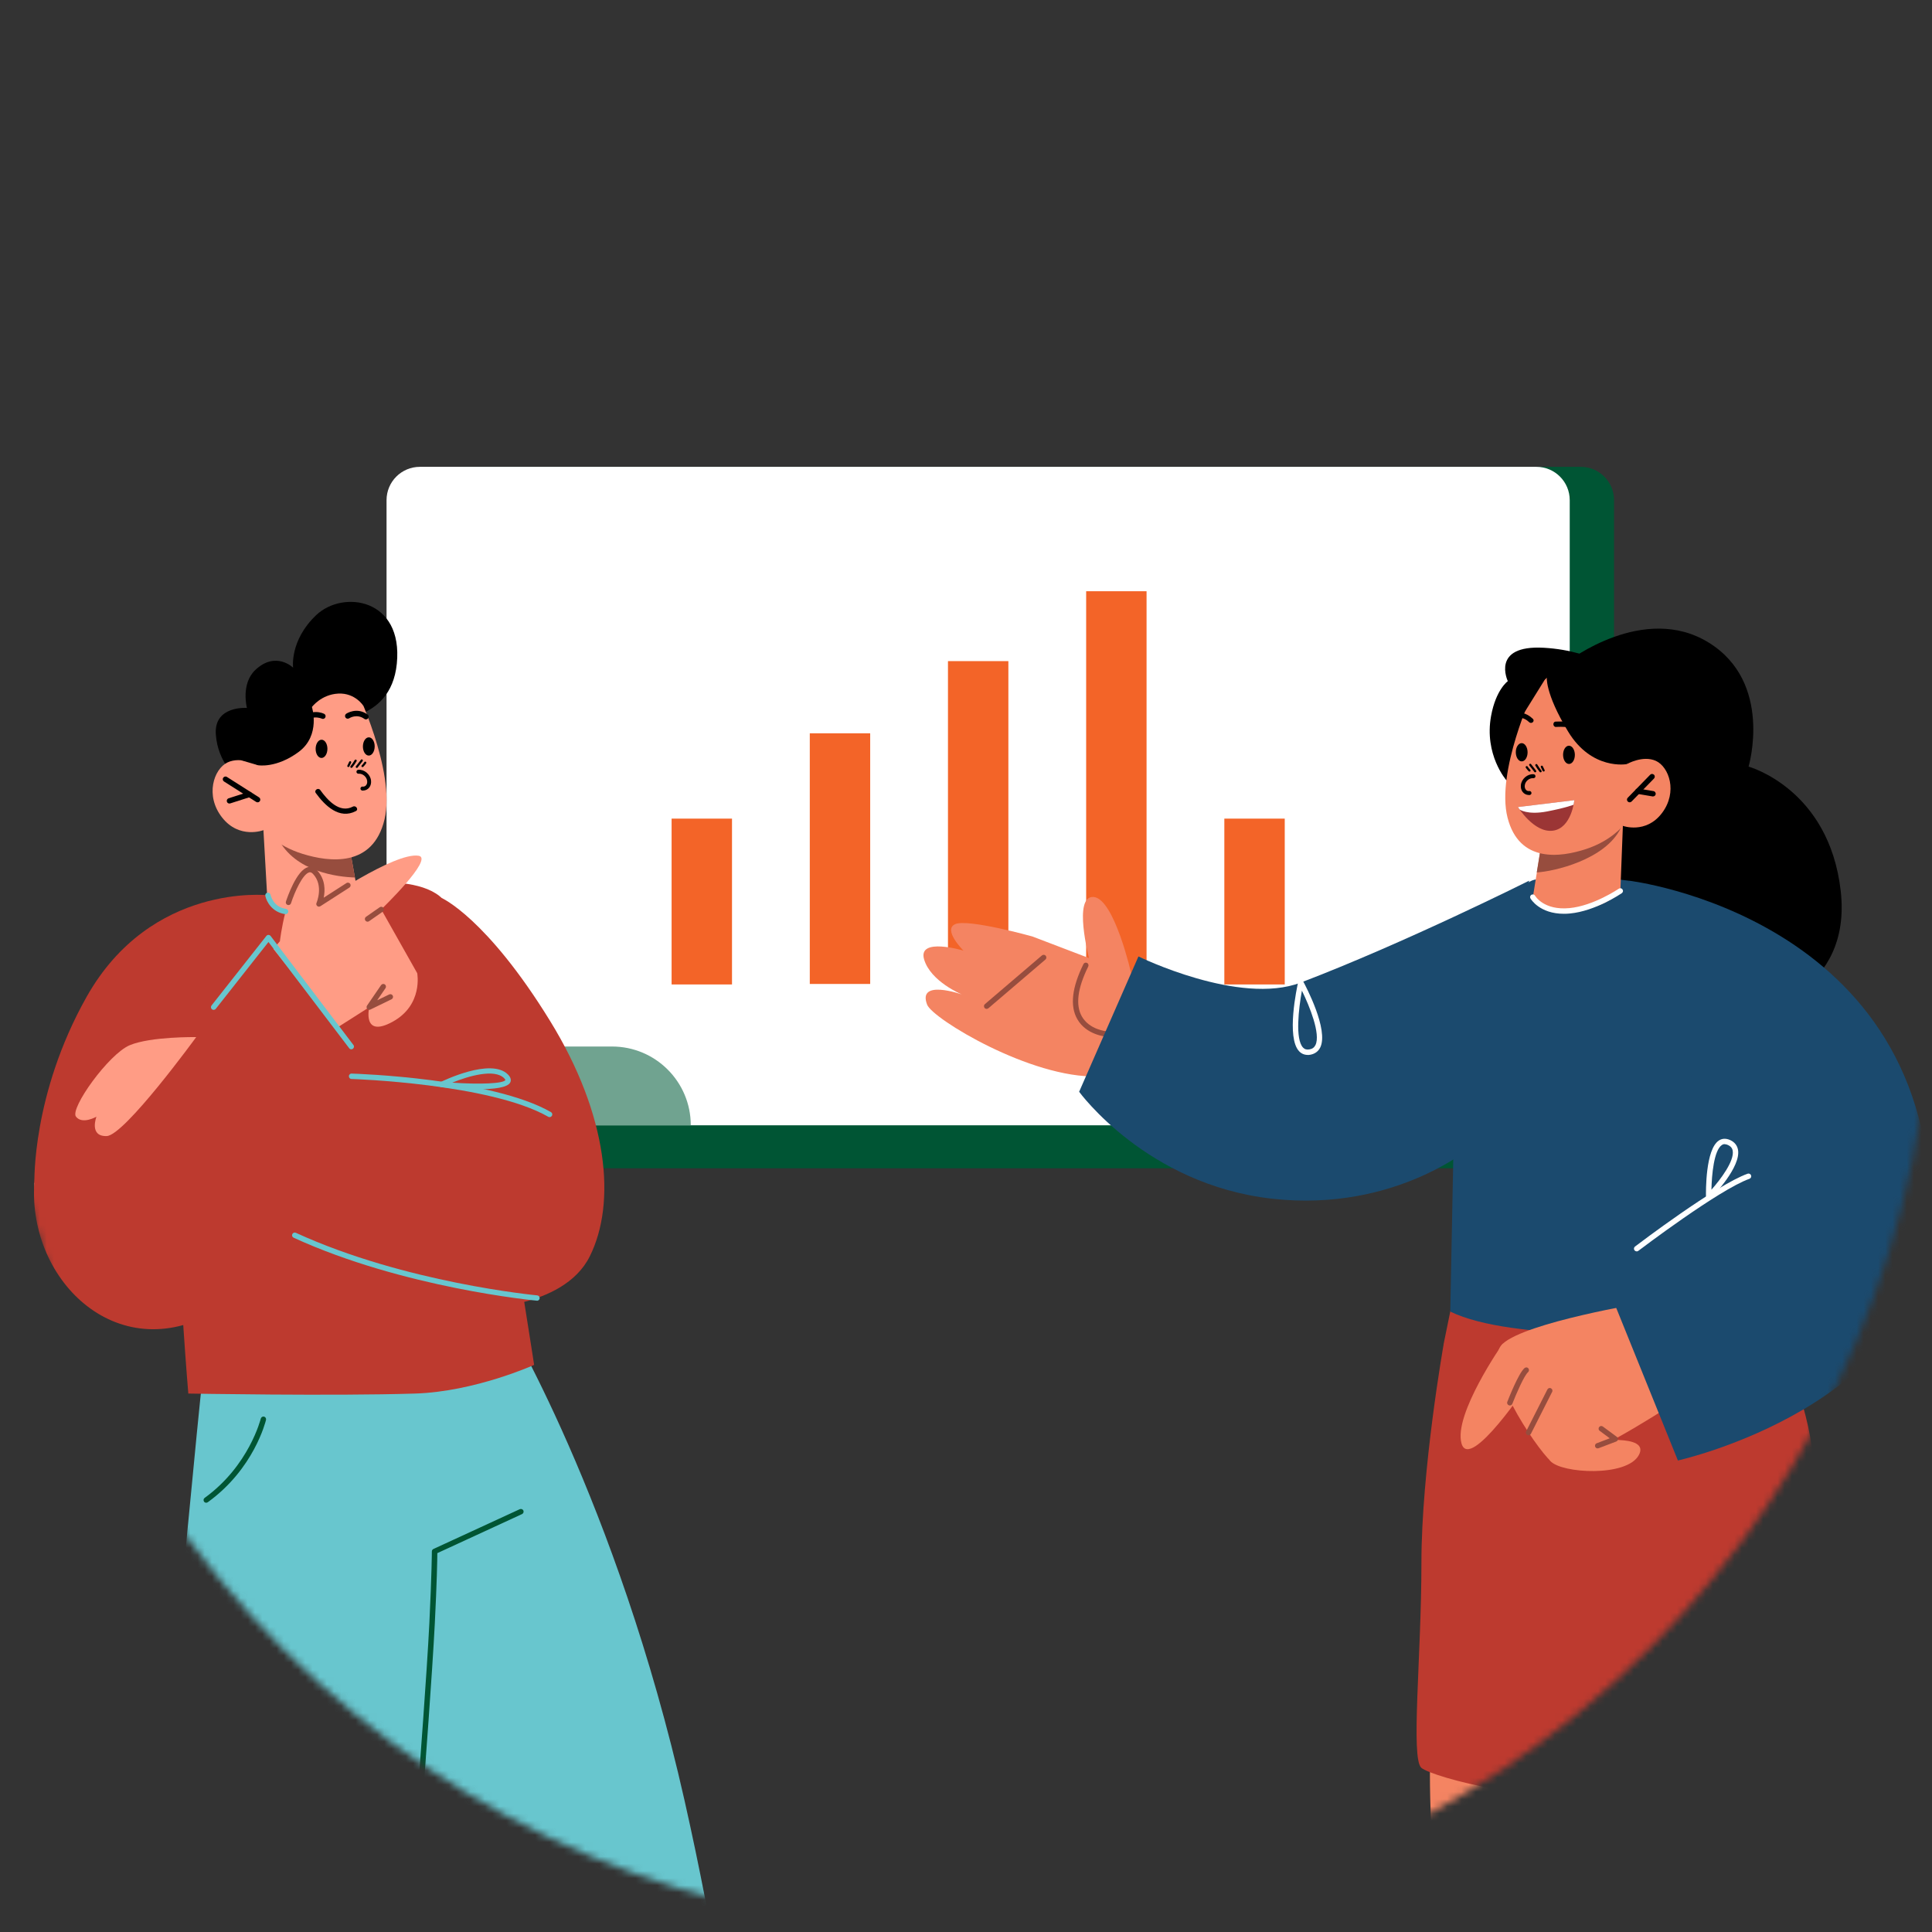 <svg width="269" height="269" viewBox="0 0 269 269" fill="none" xmlns="http://www.w3.org/2000/svg">
<rect x="0" y="0" width="269" height="269" fill="#333333" stroke="none"/>
<mask id="mask0_18_1116" style="mask-type:luminance" maskUnits="userSpaceOnUse" x="0" y="0" width="269" height="269">
<path d="M134.5 269C208.782 269 269 208.782 269 134.5C269 60.218 208.782 0 134.5 0C60.218 0 0 60.218 0 134.5C0 208.782 60.218 269 134.5 269Z" fill="white"/>
</mask>
<g mask="url(#mask0_18_1116)">
<path d="M220.09 65H64.63C62.067 65 59.99 67.077 59.99 69.64V157.19C59.99 159.753 62.067 161.83 64.63 161.83H220.09C222.653 161.83 224.73 159.753 224.73 157.19V69.64C224.73 67.077 222.653 65 220.09 65Z" fill="#005534"/>
<path d="M213.92 65H58.46C55.897 65 53.82 67.077 53.82 69.64V157.19C53.82 159.753 55.897 161.83 58.46 161.83H213.92C216.483 161.83 218.56 159.753 218.56 157.19V69.64C218.56 67.077 216.483 65 213.92 65Z" fill="white"/>
<path d="M224.63 162.66H53.41C51.76 162.66 50.42 161.32 50.42 159.67C50.42 158.02 51.76 156.68 53.41 156.68H224.63C226.28 156.68 227.62 158.02 227.62 159.67C227.62 161.32 226.28 162.66 224.63 162.66Z" fill="#005534"/>
<path d="M96.19 156.68H67.88C67.88 150.62 72.79 145.71 78.85 145.71H85.21C91.27 145.71 96.18 150.62 96.18 156.68H96.19Z" fill="#70A390"/>
<path d="M188.15 156.78H159.43C158.6 156.78 157.93 156.11 157.93 155.28C157.93 154.45 158.6 153.78 159.43 153.78H188.15C188.98 153.78 189.65 154.45 189.65 155.28C189.65 156.11 188.98 156.78 188.15 156.78Z" fill="#6876AA"/>
<path d="M101.92 113.98H93.51V137.07H101.92V113.98Z" fill="#F36428"/>
<path d="M178.88 113.98H170.47V137.07H178.88V113.98Z" fill="#F36428"/>
<path d="M121.16 102.1H112.75V137H121.16V102.1Z" fill="#F36428"/>
<path d="M140.4 92.05H131.99V136.99H140.4V92.05Z" fill="#F36428"/>
<path d="M159.64 82.32H151.23V137.18H159.64V82.32Z" fill="#F36428"/>
<path d="M157.54 135.69C157.54 135.69 155.17 125.11 152.26 124.89C149.35 124.68 151.63 133.4 151.63 133.4L143.75 130.39C143.75 130.39 134.79 127.89 133 128.67C131.22 129.45 134.15 132.36 134.15 132.36C134.15 132.36 127.77 130.44 128.66 133.56C129.56 136.67 133.92 138.46 133.92 138.46C133.92 138.46 127.68 136.25 129.09 139.89C129.85 141.86 143.57 150.17 152.82 149.87C162.07 149.57 158.38 142.44 158.38 142.44L157.53 135.68L157.54 135.69Z" fill="#F48462"/>
<path d="M137.37 140.47C137.27 140.47 137.16 140.43 137.09 140.34C136.96 140.18 136.97 139.95 137.13 139.81L145.07 133.03C145.23 132.9 145.46 132.91 145.6 133.07C145.73 133.23 145.72 133.46 145.56 133.6L137.62 140.38C137.55 140.44 137.46 140.47 137.38 140.47H137.37Z" fill="#974D3E"/>
<path d="M154.06 144.34C153.92 144.33 151.23 144.09 149.99 141.89C148.95 140.06 149.25 137.49 150.85 134.24C150.94 134.05 151.16 133.98 151.35 134.07C151.54 134.16 151.61 134.39 151.52 134.57C150.03 137.59 149.73 139.93 150.63 141.52C151.68 143.38 154.06 143.59 154.08 143.59C154.29 143.61 154.44 143.79 154.42 143.99C154.4 144.19 154.24 144.33 154.05 144.33L154.06 144.34Z" fill="#974D3E"/>
<path d="M218.3 92.09C218.3 92.09 228.88 83.89 237.91 89.47C246.94 95.05 243.46 106.74 243.46 106.74C243.46 106.74 254.67 109.8 256.29 124.05C257.91 138.3 244.37 140.99 244.37 140.99L224.91 129.46L218.32 92.09H218.3Z" fill="black"/>
<path d="M249.51 313.75C249.51 313.75 206.07 303.56 201 270.72C194.77 230.32 205.81 210.53 205.81 210.53L234.19 244.4L242.71 285.33L253.93 293.45L260.18 306.69L249.51 313.75Z" fill="#F48462"/>
<path d="M219.6 244.41C219.6 244.41 222.09 323.1 225.42 331.42C228.76 339.74 246.99 331.42 246.99 331.42L251.3 246.15L219.6 244.4V244.41Z" fill="#F79074"/>
<path d="M201 187.19C201 187.19 197.91 204.62 197.91 217.62C197.91 230.62 196.39 244.88 197.91 246.15C199.43 247.42 214.55 251.68 232.81 250.72C251.08 249.77 256.56 245.5 256.26 243.99C255.96 242.48 253.82 241.2 253.82 241.2C253.82 241.2 255.04 203.63 250.17 193.57C245.3 183.51 224.53 181.32 224.53 181.32H202.19L200.99 187.19H201Z" fill="#BD3A2F"/>
<path d="M232.34 185.53C232.34 185.53 210.64 186.86 201.93 182.62L202.44 156.54C202.44 156.54 207.17 123.14 213.96 122.43C220.75 121.72 226.74 122.62 226.74 122.62L250.67 153.81L232.35 185.53H232.34Z" fill="#1B4A6E"/>
<path d="M228.94 181.38C228.94 181.38 212.49 184.1 209.24 187.09C205.99 190.08 213.87 201.57 215.9 203.43C217.93 205.29 232.37 195.84 232.37 195.84L234.46 187.59L228.95 181.38H228.94Z" fill="#F48462"/>
<path d="M209.23 187.09C209.23 187.09 202.35 196.92 203.49 200.97C204.63 205.02 212.91 192.49 212.91 192.49L209.23 187.09Z" fill="#F48462"/>
<path d="M221.34 200.71C221.34 200.71 229.86 199.51 228.18 202.6C226.5 205.69 217.4 205.15 215.89 203.44C214.38 201.73 219.14 197.06 219.14 197.06L221.35 200.71H221.34Z" fill="#F48462"/>
<path d="M222.45 201.67C222.3 201.67 222.16 201.58 222.1 201.43C222.03 201.24 222.12 201.02 222.32 200.95L224.13 200.26L222.73 199.22C222.56 199.1 222.53 198.86 222.65 198.7C222.77 198.53 223.01 198.5 223.17 198.62L225.12 200.06C225.23 200.14 225.29 200.28 225.27 200.41C225.25 200.55 225.16 200.66 225.03 200.71L222.58 201.64C222.58 201.64 222.49 201.66 222.45 201.66V201.67Z" fill="#974D3E"/>
<path d="M210.22 195.69C210.22 195.69 210.13 195.69 210.08 195.66C209.89 195.59 209.79 195.37 209.87 195.18C210.03 194.77 211.43 191.19 212.27 190.48C212.43 190.34 212.66 190.36 212.8 190.52C212.93 190.68 212.91 190.91 212.76 191.05C212.23 191.5 211.14 193.99 210.57 195.45C210.51 195.6 210.37 195.69 210.22 195.69Z" fill="#974D3E"/>
<path d="M212.82 199.84C212.76 199.84 212.71 199.83 212.65 199.8C212.47 199.71 212.39 199.48 212.49 199.3L215.45 193.46C215.54 193.28 215.77 193.2 215.95 193.3C216.13 193.39 216.21 193.62 216.11 193.8L213.15 199.64C213.08 199.77 212.95 199.84 212.82 199.84Z" fill="#974D3E"/>
<path d="M209.74 108.64C209.74 108.64 206.62 105.09 207.61 99.68C208.28 96.01 209.94 94.84 209.94 94.84C209.94 94.84 207.52 89.78 214.94 90.19C222.36 90.6 226.68 94.31 226.68 94.31C226.68 94.31 230.1 92.69 231.56 96.67C233.02 100.65 231.42 106.47 231.42 106.47L209.74 108.65V108.64Z" fill="black"/>
<path d="M225.96 114.99L225.61 124.05C225.61 124.05 223.87 126.59 218.56 126.81C214.6 126.98 213.43 124.9 213.43 124.9L214.7 117.01L224.35 115.28L225.97 114.99H225.96Z" fill="#F48462"/>
<path d="M225.97 114.44C225.94 114.69 225.83 114.97 225.67 115.3C223.47 119.75 216.26 121.35 213.97 121.47L214.69 117.02L225.97 114.44Z" fill="#974D3E"/>
<path d="M213.47 96.28C213.47 96.28 208.27 107.46 209.9 113.84C211.53 120.23 217.33 119.36 220.82 118.22C224.31 117.08 225.96 114.99 225.96 114.99C225.96 114.99 229.16 116.16 231.4 113.21C233.63 110.26 232.38 106.78 230.56 105.94C228.73 105.11 226.51 106.39 226.51 106.39L228.31 103.15C228.31 103.15 221.47 86.3 213.48 96.28H213.47Z" fill="#F48462"/>
<path d="M226.5 106.39C226.5 106.39 221.63 107.3 218.33 101.85C215.03 96.4 215.37 94.18 215.37 94.18L211.93 99.71C211.93 99.71 211.23 95.83 212.81 93.39C214.39 90.95 215.99 91.48 215.99 91.48L226.66 94.31L229.36 102.93L226.49 106.39H226.5Z" fill="black"/>
<path d="M226.9 111.71C226.81 111.71 226.71 111.67 226.64 111.6C226.49 111.46 226.49 111.22 226.64 111.07L229.76 107.87C229.9 107.72 230.14 107.72 230.29 107.87C230.44 108.01 230.44 108.25 230.29 108.4L227.17 111.6C227.1 111.67 227 111.71 226.9 111.71Z" fill="black"/>
<path d="M230.16 110.89C230.16 110.89 230.12 110.89 230.1 110.89L227.98 110.53C227.78 110.5 227.64 110.3 227.67 110.1C227.71 109.9 227.89 109.76 228.1 109.79L230.22 110.15C230.42 110.18 230.56 110.38 230.53 110.58C230.5 110.76 230.34 110.89 230.16 110.89Z" fill="black"/>
<path d="M226.74 122.61C226.74 122.61 269.37 127.61 268.8 169.77C268.45 195.61 233.62 203.35 233.62 203.35L222.86 176.73L240.83 166.45L226.74 122.61Z" fill="#1B4A6E"/>
<path d="M227.88 174.23C227.77 174.23 227.66 174.18 227.58 174.08C227.45 173.92 227.49 173.68 227.65 173.56C228.11 173.21 238.98 164.96 243.33 163.42C243.52 163.35 243.74 163.45 243.81 163.65C243.88 163.84 243.78 164.06 243.58 164.13C239.34 165.63 228.22 174.08 228.11 174.16C228.04 174.21 227.96 174.24 227.88 174.24V174.23Z" fill="white"/>
<path d="M237.91 166.99C237.91 166.99 237.82 166.99 237.77 166.96C237.63 166.9 237.54 166.77 237.53 166.62C237.52 165.95 237.44 160.01 239.34 158.79C239.66 158.58 240.2 158.41 240.93 158.75C241.52 159.03 241.88 159.49 241.99 160.09C242.41 162.46 238.62 166.43 238.18 166.87C238.11 166.94 238.01 166.98 237.91 166.98V166.99ZM240.13 159.3C239.96 159.3 239.84 159.36 239.75 159.42C238.64 160.14 238.33 163.58 238.29 165.65C239.57 164.2 241.5 161.64 241.25 160.22C241.19 159.86 240.98 159.61 240.61 159.43C240.42 159.34 240.26 159.31 240.13 159.31V159.3Z" fill="white"/>
<path d="M217.75 127.23C214.36 127.23 213.15 125.19 213.09 125.09C212.99 124.91 213.05 124.68 213.23 124.58C213.41 124.48 213.64 124.54 213.74 124.72C213.79 124.8 214.98 126.77 218.51 126.44C221.87 126.13 225.35 123.76 225.39 123.74C225.56 123.62 225.79 123.66 225.91 123.84C226.03 124.01 225.98 124.24 225.81 124.36C225.66 124.46 222.13 126.86 218.58 127.19C218.29 127.22 218.01 127.23 217.74 127.23H217.75Z" fill="white"/>
<path d="M150.26 152.02C150.26 152.02 159.65 164.94 177.11 166.9C194.57 168.86 205.36 159.3 205.36 159.3L212.91 122.62C212.91 122.62 195.64 131.27 181.11 136.81C172.55 140.07 158.51 133.17 158.51 133.17L150.25 152.02H150.26Z" fill="#1B4A6E"/>
<path d="M182.08 146.88C181.61 146.88 181.21 146.71 180.89 146.38C179.07 144.48 180.57 137.51 180.75 136.73C180.78 136.58 180.91 136.46 181.06 136.44C181.21 136.42 181.37 136.5 181.44 136.63C181.81 137.31 185.01 143.36 183.83 145.83C183.56 146.38 183.09 146.73 182.46 146.85C182.33 146.87 182.21 146.89 182.08 146.89V146.88ZM181.27 137.93C180.82 140.4 180.31 144.69 181.43 145.86C181.66 146.1 181.94 146.18 182.33 146.11C182.73 146.04 182.99 145.84 183.16 145.5C183.9 143.96 182.34 140.11 181.27 137.93Z" fill="white"/>
<path d="M212.99 107.43C212.99 107.43 212.89 107.43 212.85 107.39C212.7 107.24 212.57 107.07 212.45 106.9C212.4 106.83 212.42 106.74 212.49 106.69C212.56 106.64 212.65 106.66 212.7 106.73C212.8 106.89 212.92 107.04 213.06 107.18C213.12 107.24 213.12 107.34 213.06 107.39C213.04 107.41 213.01 107.42 212.98 107.43H212.99Z" fill="black"/>
<path d="M213.78 107.53C213.73 107.54 213.67 107.53 213.63 107.47L212.94 106.58C212.89 106.51 212.9 106.42 212.97 106.37C213.04 106.32 213.13 106.33 213.18 106.4L213.87 107.29C213.92 107.36 213.91 107.45 213.84 107.5C213.82 107.52 213.8 107.52 213.78 107.53Z" fill="black"/>
<path d="M214.53 107.53C214.48 107.54 214.42 107.53 214.38 107.48C214.16 107.21 213.96 106.91 213.78 106.61C213.74 106.54 213.76 106.45 213.84 106.4C213.91 106.36 214 106.38 214.05 106.46C214.22 106.75 214.41 107.03 214.62 107.29C214.67 107.35 214.66 107.45 214.6 107.5C214.58 107.52 214.56 107.53 214.53 107.53Z" fill="black"/>
<path d="M214.96 107.42C214.89 107.43 214.82 107.4 214.79 107.34L214.54 106.82C214.5 106.74 214.54 106.65 214.61 106.62C214.69 106.58 214.78 106.62 214.81 106.69L215.06 107.21C215.1 107.29 215.06 107.38 214.99 107.41C214.98 107.41 214.97 107.41 214.95 107.42H214.96Z" fill="black"/>
<path d="M211.88 106.011C212.333 106.008 212.696 105.437 212.692 104.736C212.687 104.034 212.317 103.468 211.864 103.471C211.411 103.474 211.047 104.044 211.052 104.746C211.056 105.447 211.427 106.014 211.88 106.011Z" fill="black"/>
<path d="M218.462 106.369C218.915 106.366 219.278 105.796 219.274 105.094C219.269 104.393 218.899 103.826 218.446 103.829C217.993 103.832 217.629 104.403 217.634 105.104C217.638 105.806 218.009 106.372 218.462 106.369Z" fill="black"/>
<path d="M212.85 110.69C212.53 110.69 212.2 110.53 212 110.26C211.8 110 211.72 109.66 211.76 109.29C211.86 108.43 212.69 107.73 213.54 107.8C213.69 107.81 213.8 107.95 213.79 108.1C213.78 108.25 213.64 108.36 213.49 108.35C212.93 108.3 212.36 108.78 212.3 109.35C212.27 109.58 212.32 109.78 212.43 109.93C212.54 110.08 212.74 110.17 212.91 110.14C213.06 110.11 213.2 110.22 213.23 110.37C213.26 110.52 213.15 110.66 213 110.69C212.95 110.69 212.9 110.7 212.85 110.7V110.69Z" fill="black"/>
<path d="M211.35 112.37L219.2 111.41C219.2 111.41 218.83 115.32 216.21 115.66C213.59 116 211.35 112.37 211.35 112.37Z" fill="#9B3535"/>
<path d="M211.58 112.71C211.58 112.71 212.66 113.51 215.41 112.98C218.16 112.45 219.1 112.04 219.1 112.04L219.2 111.41L211.35 112.37L211.58 112.71Z" fill="white"/>
<path d="M216.67 101.21C218.33 101.14 220.91 101.25 221.3 103.33C221.39 103.8 222.14 103.75 222.05 103.28C221.56 100.73 218.78 100.37 216.62 100.47C216.14 100.49 216.19 101.24 216.67 101.22V101.21Z" fill="black"/>
<path d="M208.26 101.46C209.43 100.46 211.39 99.08 212.9 100.54C213.24 100.87 213.76 100.41 213.42 100.08C211.57 98.3 209.31 99.59 207.79 100.9C207.45 101.19 207.92 101.76 208.26 101.47V101.46Z" fill="black"/>
<path d="M70.03 182.95C70.03 182.95 85.89 208.97 95.3 250.64C103.88 288.65 105.72 320.08 105.72 320.08H68.63C68.63 320.08 64.5 289.09 63.4 276.83C62.3 264.57 58.64 248.16 58.64 248.16C58.64 248.16 53.55 318.89 52.34 320.08C51.13 321.28 15.62 320.34 16 318.72C16.38 317.1 27.22 199.8 28.18 192.07C31.14 168.3 70.03 182.95 70.03 182.95Z" fill="#68C6CE"/>
<path d="M58.65 248.54C58.42 248.52 58.26 248.34 58.28 248.14C58.29 247.99 59.45 232.76 59.78 226.01C60.11 219.27 60.13 216.04 60.13 216.01C60.13 215.86 60.22 215.73 60.35 215.67L72.37 210.13C72.56 210.05 72.78 210.13 72.87 210.31C72.96 210.5 72.87 210.72 72.69 210.81L60.89 216.25C60.89 217.11 60.83 220.32 60.54 226.05C60.2 232.81 59.05 248.05 59.03 248.2C59.01 248.4 58.85 248.55 58.66 248.55L58.65 248.54Z" fill="#005534"/>
<path d="M28.71 209.23C28.59 209.23 28.48 209.18 28.41 209.08C28.29 208.91 28.33 208.68 28.49 208.56C34.68 204.09 36.29 197.58 36.31 197.52C36.36 197.32 36.56 197.2 36.76 197.24C36.96 197.29 37.08 197.49 37.04 197.69C36.97 197.97 35.35 204.53 28.93 209.16C28.86 209.21 28.79 209.23 28.71 209.23Z" fill="#005534"/>
<path d="M44.01 123.82C44.01 123.82 33.07 123.78 27.16 129.74C21.25 135.7 26.22 194.03 26.22 194.03C26.22 194.03 46.36 194.39 57.8 194.03C66.12 193.77 74.37 190.04 74.37 190.04C74.37 190.04 65.44 131.9 62.37 126.16C59.3 120.42 44.01 123.82 44.01 123.82Z" fill="#BD3A2F"/>
<path d="M61.49 125.03C61.49 125.03 67.74 127.77 76.59 142.15C84.69 155.31 85.84 167.47 82.11 174.94C78.37 182.41 65.83 182.21 65.83 182.21L61.48 125.04L61.49 125.03Z" fill="#BD3A2F"/>
<path d="M45.48 100.16C45.48 100.16 54.39 100.95 55.25 92.41C56.16 83.32 47.76 82.1 44.03 85.64C40.3 89.18 40.81 92.96 40.81 92.96C40.81 92.96 38.41 90.61 35.57 93.26C33.49 95.21 34.38 98.57 34.38 98.57C34.38 98.57 29.78 98.2 30.05 102.24C30.32 106.28 33.11 108.44 33.11 108.44L45.49 100.17L45.48 100.16Z" fill="black"/>
<path d="M36.68 115.59L37.22 125.12C37.22 125.12 39.09 127.76 44.69 127.9C48.86 128 50.27 126.98 50.27 126.98L49.42 122.19L48.58 117.52L38.39 115.88L36.68 115.6V115.59Z" fill="#FF9C85"/>
<path d="M38.39 115.87C38.43 116.13 38.55 116.43 38.72 116.77C41.12 121.41 47.01 122.1 49.42 122.18L48.58 117.51L38.39 115.87Z" fill="#974D3E"/>
<path d="M49.46 95.67C49.46 95.67 55.14 107.33 53.54 114.08C51.94 120.83 45.83 120.03 42.14 118.89C38.45 117.75 36.67 115.59 36.67 115.59C36.67 115.59 33.32 116.88 30.92 113.82C28.52 110.76 29.77 107.07 31.67 106.16C33.58 105.25 35.94 106.55 35.94 106.55L33.99 103.17C33.99 103.17 40.87 85.32 49.46 95.67Z" fill="#FF9C85"/>
<path d="M35.86 111.71C35.79 111.71 35.72 111.69 35.66 111.65L31.19 108.81C31.02 108.7 30.96 108.47 31.08 108.29C31.19 108.12 31.42 108.06 31.6 108.18L36.07 111.02C36.24 111.13 36.3 111.36 36.18 111.54C36.11 111.65 35.99 111.71 35.86 111.71Z" fill="black"/>
<path d="M31.95 111.88C31.79 111.88 31.64 111.78 31.59 111.62C31.53 111.42 31.64 111.21 31.83 111.15L34.61 110.26C34.81 110.2 35.02 110.31 35.08 110.5C35.14 110.7 35.03 110.91 34.84 110.97L32.06 111.86C32.06 111.86 31.98 111.88 31.95 111.88Z" fill="black"/>
<path d="M41.75 101.15C41.68 101.15 41.6 101.13 41.54 101.08C41.37 100.96 41.33 100.73 41.44 100.56C42.63 98.82 44.37 99.03 45.12 99.38C45.31 99.47 45.39 99.69 45.3 99.88C45.21 100.07 44.99 100.15 44.8 100.06C44.73 100.03 43.18 99.35 42.05 100.99C41.98 101.1 41.86 101.15 41.74 101.15H41.75Z" fill="black"/>
<path d="M50.96 100.17C50.88 100.17 50.81 100.15 50.74 100.1C49.69 99.33 48.66 99.98 48.62 100.01C48.45 100.12 48.22 100.08 48.1 99.9C47.99 99.73 48.03 99.5 48.2 99.38C48.26 99.34 49.69 98.4 51.18 99.49C51.35 99.61 51.38 99.85 51.26 100.01C51.19 100.11 51.07 100.16 50.96 100.16V100.17Z" fill="black"/>
<path d="M50.62 98.31C50.62 98.31 49.48 96.45 47.1 96.57C44.72 96.69 43.43 98.44 43.43 98.44C43.43 98.44 44.7 102.38 41.59 104.69C38.48 107 35.95 106.55 35.95 106.55L33.56 105.85L31.65 102.52L38.01 94.83L46.52 89.7L51.22 93.51L50.62 98.31Z" fill="black"/>
<path d="M37.31 124.65C37.31 124.65 21.05 122.82 12.05 138.81C4.41 152.39 4.79 164.72 4.79 164.72L30.12 161.05L37.32 124.66L37.31 124.65Z" fill="#BD3A2F"/>
<path d="M4.78 164.71C4.78 164.71 5.27 184.3 21.04 182.01C38.95 179.41 46.07 143.64 46.07 143.64L51.41 140.24C51.41 140.24 50.38 144.61 54.67 142.26C58.95 139.91 58.09 135.5 58.09 135.5L53.08 126.62C53.08 126.62 60.47 119.51 58.29 119.15C54.92 118.6 44.41 125.86 44.41 125.86C44.41 125.86 44.99 121.48 42.54 122.2C39.9 122.98 38.97 131.06 38.97 131.06L10.89 163.2L4.78 164.71Z" fill="#FF9C85"/>
<path d="M51.41 140.61C51.3 140.61 51.2 140.56 51.13 140.48C51.02 140.35 51.01 140.16 51.1 140.02L53.06 137.16C53.18 136.99 53.41 136.95 53.58 137.06C53.75 137.18 53.79 137.41 53.68 137.58L52.52 139.27L54.19 138.46C54.38 138.37 54.6 138.45 54.69 138.63C54.78 138.82 54.7 139.04 54.52 139.13L51.58 140.56C51.53 140.59 51.47 140.6 51.42 140.6L51.41 140.61Z" fill="#974D3E"/>
<path d="M51.18 128.33C51.06 128.33 50.95 128.27 50.87 128.17C50.75 128 50.79 127.77 50.96 127.65L52.87 126.32C53.04 126.2 53.27 126.24 53.39 126.41C53.51 126.58 53.47 126.81 53.3 126.93L51.39 128.26C51.33 128.31 51.25 128.33 51.18 128.33Z" fill="#974D3E"/>
<path d="M37.39 131.27L48.92 145.73C48.92 145.73 44.48 173.56 30.63 182.2C16.78 190.84 3.86 178.54 4.78 164.71C5.7 150.89 37.39 131.27 37.39 131.27Z" fill="#BD3A2F"/>
<path d="M44.41 126.24C44.32 126.24 44.24 126.21 44.17 126.15C44.04 126.04 44 125.86 44.07 125.71C44.08 125.69 45.11 123.3 43.58 121.68C43.35 121.43 43.18 121.44 43.07 121.46C42.16 121.67 41.02 124.2 40.52 125.76C40.46 125.96 40.25 126.06 40.05 126C39.85 125.94 39.75 125.73 39.81 125.53C39.96 125.08 41.29 121.1 42.91 120.73C43.22 120.66 43.68 120.68 44.13 121.16C45.32 122.42 45.28 123.99 45.07 124.99L48.24 122.95C48.41 122.84 48.65 122.89 48.76 123.06C48.87 123.23 48.82 123.46 48.65 123.58L44.62 126.17C44.56 126.21 44.49 126.23 44.42 126.23L44.41 126.24Z" fill="#974D3E"/>
<path d="M27.32 144.4C27.32 144.4 20.99 144.3 18.06 145.53C15.13 146.76 9.69 154.35 10.58 155.48C11.47 156.61 13.43 155.48 13.43 155.48C13.43 155.48 12.36 158.25 14.85 158.18C17.34 158.11 27.31 144.41 27.31 144.41L27.32 144.4Z" fill="#FF9C85"/>
<path d="M76.51 155.54C76.45 155.54 76.38 155.52 76.33 155.49C68.25 150.87 49.13 150.23 48.94 150.23C48.73 150.23 48.57 150.05 48.58 149.84C48.58 149.63 48.76 149.46 48.97 149.48C49.76 149.5 68.46 150.13 76.71 154.84C76.89 154.94 76.95 155.17 76.85 155.35C76.78 155.47 76.65 155.54 76.52 155.54H76.51Z" fill="#68C6CE"/>
<path d="M74.76 181.1C74.54 181.08 56.19 179.35 40.88 172.33C40.69 172.24 40.61 172.02 40.7 171.83C40.79 171.64 41.01 171.56 41.2 171.65C56.39 178.62 74.62 180.34 74.8 180.36C75.01 180.38 75.16 180.56 75.14 180.77C75.12 180.96 74.96 181.11 74.77 181.11L74.76 181.1Z" fill="#68C6CE"/>
<path d="M48.92 146.1C48.81 146.1 48.7 146.05 48.62 145.95L37.38 131.16L30.04 140.47C29.91 140.63 29.68 140.66 29.51 140.53C29.35 140.4 29.32 140.17 29.45 140L37.09 130.31C37.16 130.22 37.27 130.17 37.38 130.17C37.5 130.17 37.61 130.23 37.68 130.32L49.21 145.5C49.34 145.66 49.3 145.9 49.14 146.02C49.07 146.07 48.99 146.1 48.91 146.1H48.92Z" fill="#68C6CE"/>
<path d="M66.56 151.65C64.69 151.65 62.69 151.49 61.45 151.37C61.28 151.35 61.15 151.23 61.12 151.07C61.09 150.91 61.17 150.74 61.32 150.67C61.61 150.53 68.34 147.23 70.72 149.6C71.2 150.08 71.16 150.46 71.05 150.7C70.7 151.44 68.73 151.66 66.56 151.66V151.65ZM62.97 150.74C66.84 151.01 70.14 150.87 70.37 150.37C70.37 150.37 70.35 150.29 70.19 150.12C68.84 148.77 65.24 149.82 62.97 150.74Z" fill="#68C6CE"/>
<path d="M39.77 127.29C37.87 127.04 37.09 125.5 36.94 124.73C36.9 124.53 37.03 124.33 37.23 124.29C37.43 124.25 37.63 124.38 37.67 124.58C37.68 124.65 38.05 126.31 39.82 126.54C40.02 126.57 40.17 126.76 40.14 126.96C40.12 127.15 39.95 127.28 39.77 127.28V127.29Z" fill="#68C6CE"/>
<path d="M50.44 106.81C50.44 106.81 50.54 106.81 50.58 106.77C50.73 106.62 50.86 106.45 50.98 106.28C51.03 106.21 51.01 106.12 50.94 106.07C50.87 106.02 50.78 106.04 50.73 106.11C50.63 106.27 50.51 106.42 50.37 106.56C50.31 106.62 50.31 106.72 50.37 106.77C50.39 106.79 50.42 106.8 50.45 106.81H50.44Z" fill="black"/>
<path d="M49.65 106.92C49.7 106.93 49.76 106.92 49.8 106.86L50.49 105.97C50.54 105.9 50.53 105.81 50.46 105.76C50.39 105.71 50.3 105.72 50.25 105.79L49.56 106.68C49.51 106.75 49.52 106.84 49.59 106.89C49.61 106.91 49.63 106.91 49.65 106.92Z" fill="black"/>
<path d="M48.9 106.91C48.95 106.92 49.01 106.91 49.05 106.86C49.27 106.59 49.47 106.29 49.65 105.99C49.69 105.92 49.67 105.83 49.59 105.78C49.52 105.74 49.43 105.76 49.38 105.84C49.21 106.13 49.02 106.41 48.81 106.67C48.76 106.73 48.77 106.83 48.83 106.88C48.85 106.9 48.87 106.91 48.9 106.91Z" fill="black"/>
<path d="M48.47 106.8C48.54 106.81 48.61 106.78 48.64 106.72L48.89 106.2C48.93 106.12 48.89 106.03 48.82 106C48.74 105.96 48.65 106 48.62 106.07L48.37 106.59C48.33 106.67 48.37 106.76 48.44 106.79C48.45 106.79 48.46 106.79 48.48 106.8H48.47Z" fill="black"/>
<path d="M52.169 103.937C52.174 103.235 51.81 102.665 51.357 102.662C50.904 102.659 50.534 103.225 50.529 103.927C50.525 104.628 50.888 105.199 51.341 105.202C51.794 105.205 52.165 104.638 52.169 103.937Z" fill="black"/>
<path d="M45.588 104.269C45.592 103.567 45.229 102.997 44.776 102.994C44.323 102.991 43.953 103.557 43.948 104.259C43.944 104.96 44.307 105.531 44.76 105.534C45.213 105.537 45.584 104.97 45.588 104.269Z" fill="black"/>
<path d="M50.57 110.07C50.89 110.07 51.22 109.91 51.42 109.64C51.62 109.38 51.7 109.04 51.66 108.67C51.56 107.81 50.73 107.11 49.88 107.18C49.73 107.19 49.62 107.33 49.63 107.48C49.64 107.63 49.78 107.74 49.93 107.73C50.49 107.68 51.06 108.16 51.12 108.73C51.15 108.96 51.1 109.16 50.99 109.31C50.88 109.46 50.68 109.55 50.51 109.52C50.36 109.49 50.22 109.6 50.19 109.75C50.16 109.9 50.27 110.04 50.42 110.07C50.47 110.07 50.52 110.08 50.57 110.08V110.07Z" fill="black"/>
<path d="M44.59 110C45.56 111.35 47.25 113.3 49.13 112.31C49.55 112.09 49.98 112.7 49.55 112.93C47.25 114.14 45.24 112.17 43.97 110.42C43.69 110.03 44.3 109.61 44.59 110Z" fill="black"/>
</g>
</svg>
